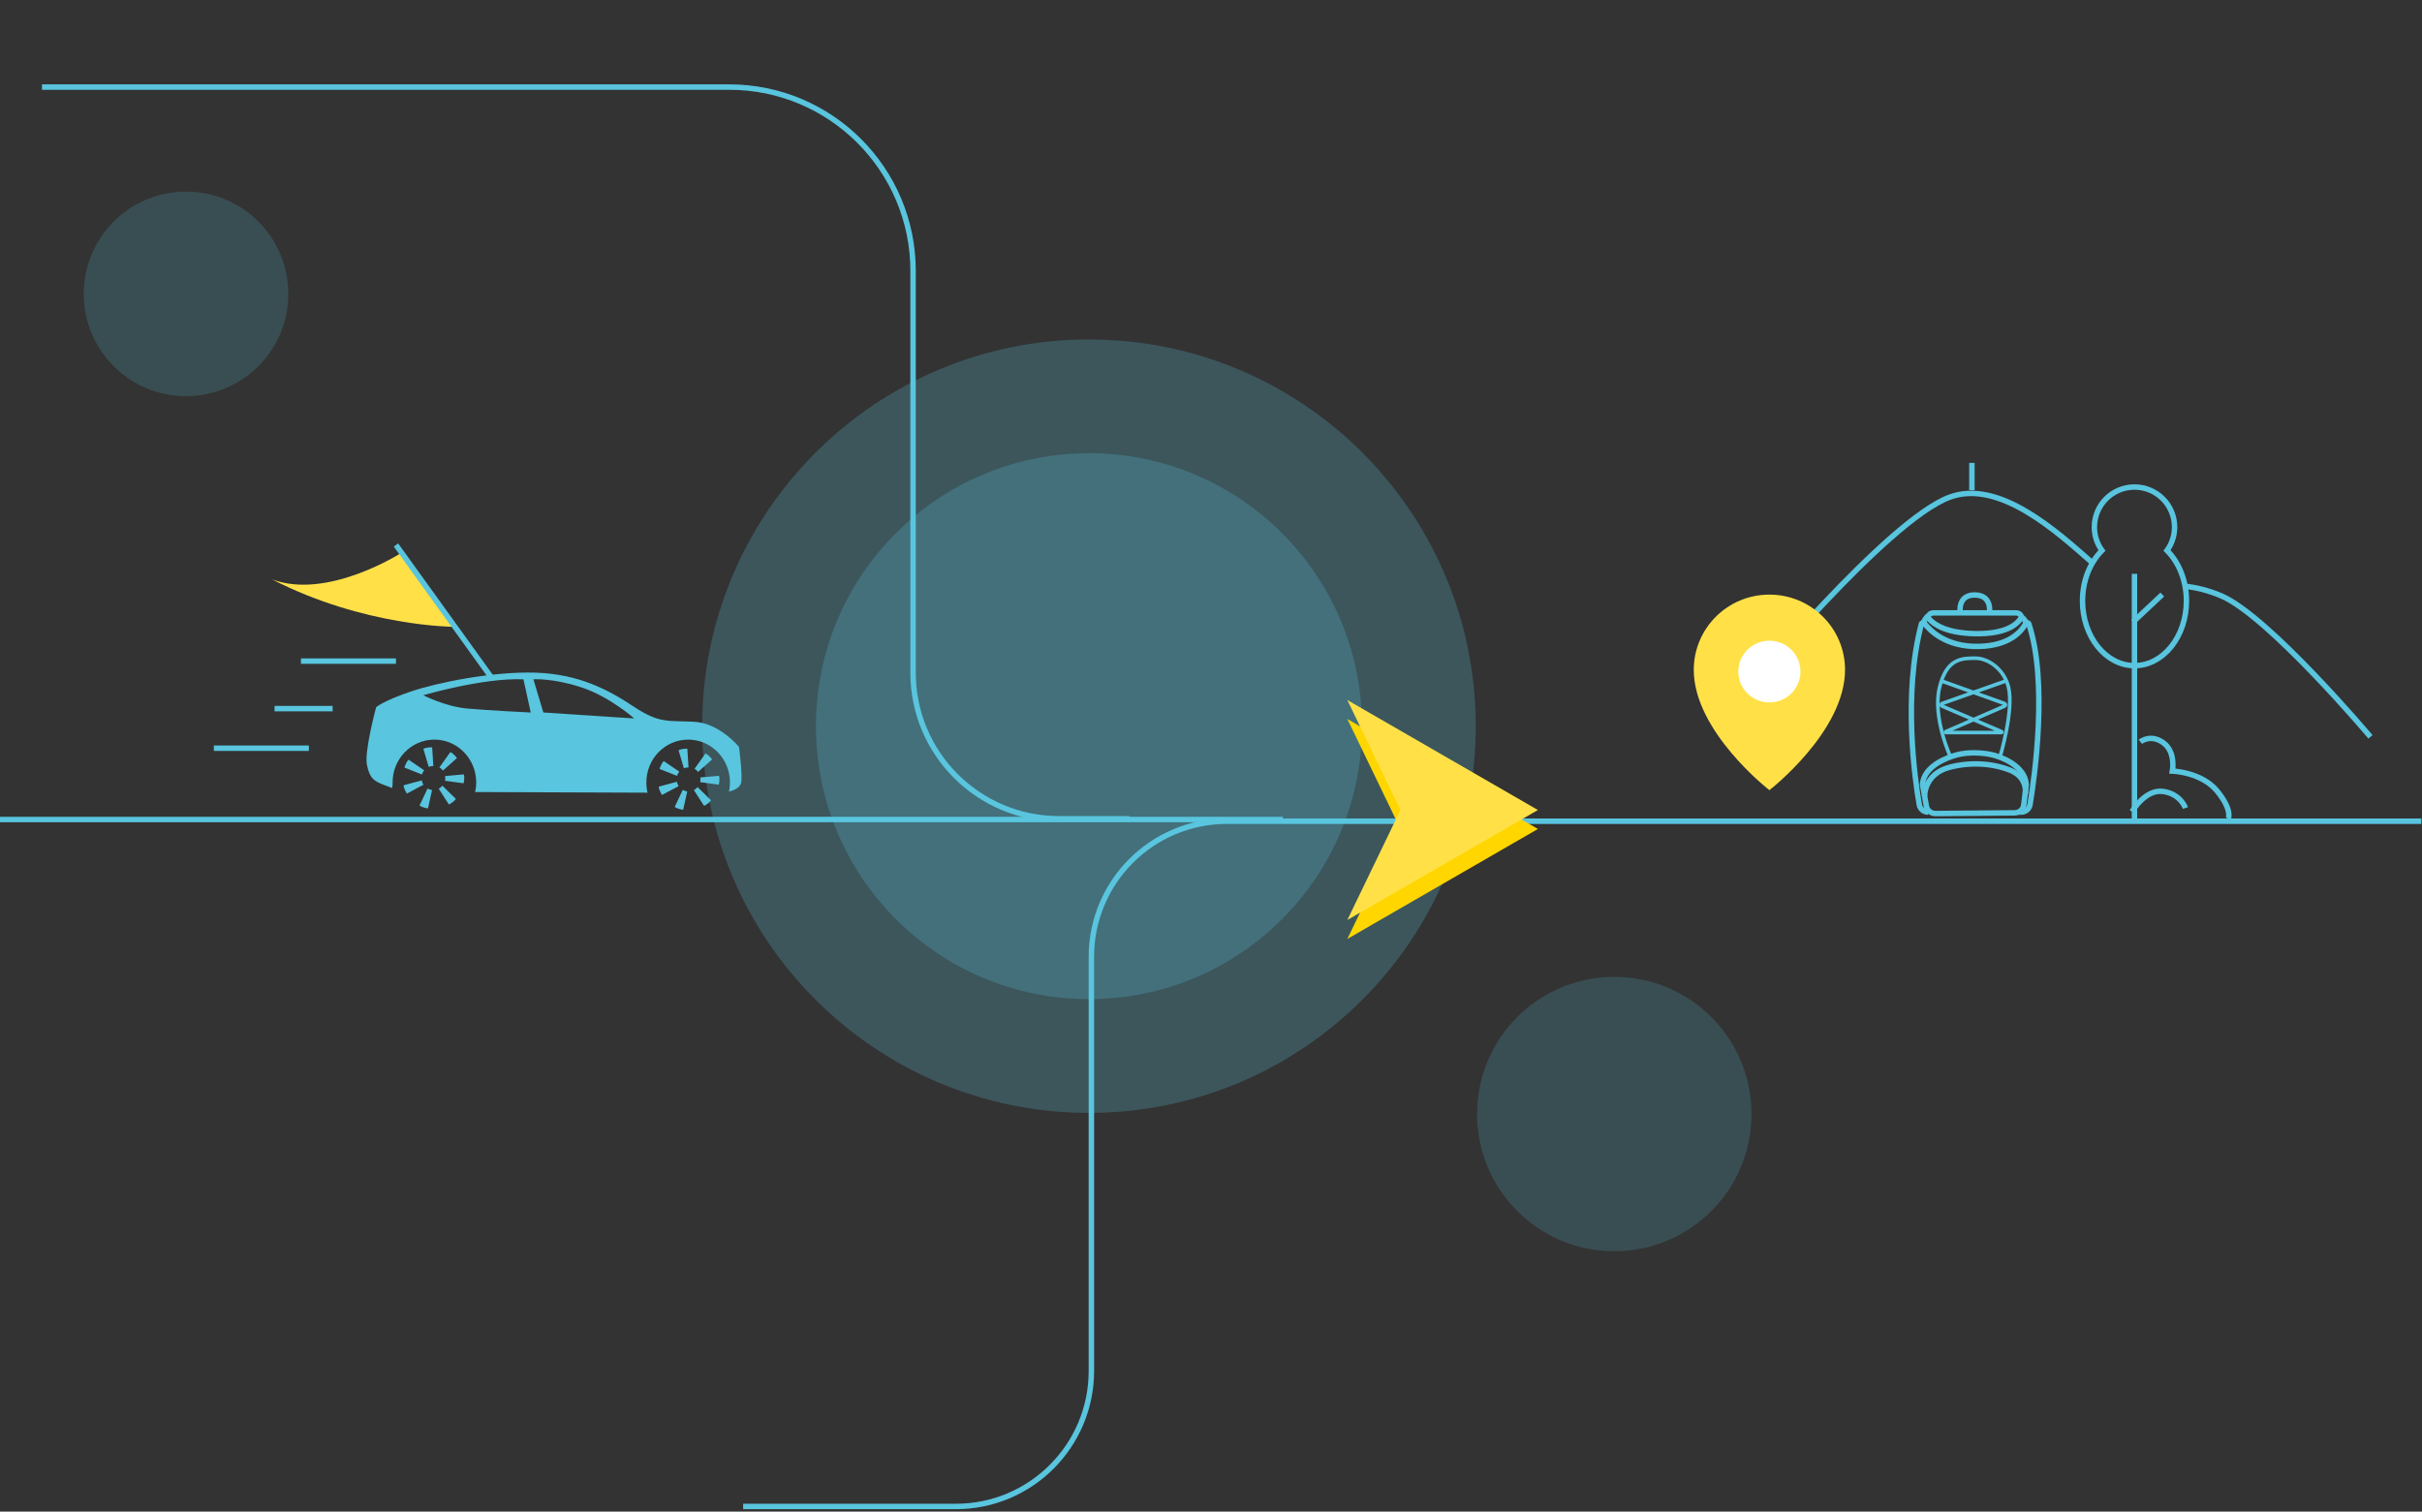 <?xml version="1.0" encoding="UTF-8"?>
<svg xmlns="http://www.w3.org/2000/svg" width="668" height="417" viewBox="0 0 668 417" fill="none">
  <rect x="0" y="0" width="668" height="417" fill="#333333" stroke="none"/>
  <g clip-path="url(#clip0_2089_1073)">
    <path opacity="0.24" d="M300.34 307C359.258 307 407.02 259.238 407.02 200.32C407.02 141.402 359.258 93.64 300.34 93.64C241.422 93.64 193.66 141.402 193.66 200.32C193.66 259.238 241.422 307 300.34 307Z" fill="#59C5DE"></path>
    <path opacity="0.24" d="M300.34 275.62C341.927 275.62 375.64 241.907 375.64 200.32C375.64 158.733 341.927 125.02 300.34 125.02C258.753 125.02 225.04 158.733 225.04 200.32C225.04 241.907 258.753 275.62 300.34 275.62Z" fill="#59C5DE"></path>
    <path opacity="0.19" d="M445.23 345.16C466.129 345.16 483.07 328.218 483.07 307.32C483.07 286.422 466.129 269.48 445.23 269.48C424.332 269.48 407.39 286.422 407.39 307.32C407.39 328.218 424.332 345.16 445.23 345.16Z" fill="#59C5DE"></path>
    <path opacity="0.19" d="M51.31 109.28C66.89 109.28 79.52 96.65 79.52 81.07C79.52 65.49 66.89 52.86 51.31 52.86C35.73 52.86 23.1 65.49 23.1 81.07C23.1 96.65 35.73 109.28 51.31 109.28Z" fill="#59C5DE"></path>
    <path d="M204.96 415.57H263.63C284.27 415.57 301.01 398.84 301.01 378.19V263.92C301.01 243.28 317.74 226.54 338.39 226.54H667.84" stroke="#59C5DE" stroke-width="1.5" stroke-miterlimit="10"></path>
    <path d="M386.25 228.68L371.6 198.34L424.16 228.68L371.6 259.02L386.25 228.68Z" fill="#FFD600"></path>
    <path d="M386.25 223.45L371.6 193.11L424.16 223.45L371.6 253.79L386.25 223.45Z" fill="#FFE147"></path>
    <path d="M11.58 24.02H201.11C229.12 24.02 251.83 46.73 251.83 74.74V185.6C251.83 207.84 269.86 225.87 292.1 225.87H311.45" stroke="#59C5DE" stroke-width="1.5" stroke-miterlimit="10"></path>
    <path d="M0 226.07H353.82" stroke="#59C5DE" stroke-width="1.5" stroke-miterlimit="10"></path>
    <path d="M101.2 210.99C101.93 214.83 103.4 215.56 105.77 216.48L108.15 217.39C108.15 217.39 108.18 217 108.29 216.37C108.29 216.2 108.28 216.03 108.28 215.85C108.28 209.32 113.44 204.03 119.81 204.03C126.18 204.03 131.34 209.32 131.34 215.85C131.34 216.76 131.24 217.64 131.05 218.49L178.6 218.67C178.38 217.77 178.27 216.82 178.27 215.85C178.27 209.32 183.43 204.03 189.8 204.03C196.17 204.03 201.33 209.32 201.33 215.85C201.33 216.71 201.24 217.55 201.07 218.37C202.03 218.13 203.96 217.48 204.37 216.11C204.92 214.28 203.82 206.05 203.82 206.05C203.82 206.05 198.51 199.46 191.38 199.1C184.25 198.74 181.87 199.65 174.73 194.89C167.6 190.13 159.42 185.93 147.72 185.56C136.01 185.19 120.71 188.24 113.2 190.8C105.7 193.36 103.75 195.07 103.75 195.07C103.75 195.07 100.46 207.14 101.19 210.99H101.2ZM147.11 187.39C147.11 187.39 152.42 187.02 160.28 189.59C168.15 192.15 174.92 198.19 174.92 198.19L149.86 196.54L147.12 187.39H147.11ZM116.75 191.79C116.75 191.79 133.34 186.91 144.37 187.4L146.38 196.55C146.38 196.55 134.85 196 128.82 195.45C122.78 194.9 116.75 191.79 116.75 191.79Z" fill="#59C5DE"></path>
    <path d="M188.61 211.94C189.29 211.67 189.9 211.71 189.9 211.71L189.57 206.54C189.57 206.54 188.04 206.46 187.15 206.97L188.62 211.94H188.61Z" fill="#59C5DE"></path>
    <path d="M191.561 212.08C192.191 212.45 192.531 212.95 192.531 212.95L196.401 209.5C196.401 209.5 195.521 208.24 194.571 207.86L191.561 212.08Z" fill="#59C5DE"></path>
    <path d="M193.14 214.45C193.27 215.17 193.11 215.76 193.11 215.76L198.24 216.46C198.24 216.46 198.62 214.98 198.3 214L193.14 214.46V214.45Z" fill="#59C5DE"></path>
    <path d="M192.39 217.12C191.93 217.68 191.38 217.95 191.38 217.95L194.19 222.31C194.19 222.31 195.57 221.64 196.1 220.75L192.4 217.13L192.39 217.12Z" fill="#59C5DE"></path>
    <path d="M187.35 212.88C186.89 213.45 186.74 214.03 186.74 214.03L181.92 212.13C181.92 212.13 182.31 210.65 183.07 209.95L187.35 212.87V212.88Z" fill="#59C5DE"></path>
    <path d="M186.69 215.65C186.82 216.37 187.17 216.86 187.17 216.86L182.59 219.29C182.59 219.29 181.72 218.03 181.69 217L186.69 215.65Z" fill="#59C5DE"></path>
    <path d="M188.32 217.89C188.95 218.26 189.55 218.32 189.55 218.32L188.42 223.38C188.42 223.38 186.89 223.22 186.09 222.58L188.31 217.9L188.32 217.89Z" fill="#59C5DE"></path>
    <path d="M118.231 211.55C118.911 211.28 119.521 211.32 119.521 211.32L119.191 206.15C119.191 206.15 117.661 206.07 116.771 206.58L118.241 211.55H118.231Z" fill="#59C5DE"></path>
    <path d="M121.19 211.7C121.82 212.07 122.16 212.57 122.16 212.57L126.03 209.12C126.03 209.12 125.15 207.86 124.2 207.48L121.19 211.7Z" fill="#59C5DE"></path>
    <path d="M122.76 214.07C122.89 214.79 122.73 215.38 122.73 215.38L127.86 216.08C127.86 216.08 128.24 214.6 127.92 213.62L122.76 214.08V214.07Z" fill="#59C5DE"></path>
    <path d="M122.01 216.74C121.55 217.3 121 217.57 121 217.57L123.81 221.93C123.81 221.93 125.19 221.26 125.72 220.37L122.02 216.75L122.01 216.74Z" fill="#59C5DE"></path>
    <path d="M116.98 212.5C116.52 213.07 116.37 213.65 116.37 213.65L111.55 211.75C111.55 211.75 111.94 210.27 112.7 209.57L116.98 212.49V212.5Z" fill="#59C5DE"></path>
    <path d="M116.32 215.27C116.45 215.99 116.8 216.48 116.8 216.48L112.22 218.91C112.22 218.91 111.35 217.65 111.32 216.62L116.32 215.27Z" fill="#59C5DE"></path>
    <path d="M117.94 217.51C118.57 217.88 119.17 217.94 119.17 217.94L118.04 223C118.04 223 116.51 222.84 115.71 222.2L117.93 217.52L117.94 217.51Z" fill="#59C5DE"></path>
    <path d="M83 182.37H109.21" stroke="#59C5DE" stroke-width="1.5" stroke-miterlimit="10"></path>
    <path d="M58.98 206.4H85.19" stroke="#59C5DE" stroke-width="1.5" stroke-miterlimit="10"></path>
    <path d="M75.72 195.48H91.74" stroke="#59C5DE" stroke-width="1.5" stroke-miterlimit="10"></path>
    <path d="M110.67 152.52C110.67 152.52 90.28 165.63 74.99 159.8C100.47 172.91 125.23 172.91 125.23 172.91L110.67 152.52Z" fill="#FFE147"></path>
    <path d="M135.42 186.74L109.21 150.34" stroke="#59C5DE" stroke-width="1.5" stroke-miterlimit="10"></path>
    <path d="M597.67 151.86C598.98 150.04 599.76 147.82 599.76 145.41C599.76 139.3 594.81 134.35 588.7 134.35C582.59 134.35 577.64 139.3 577.64 145.41C577.64 147.82 578.42 150.05 579.73 151.86C576.46 155.13 574.37 160.14 574.37 165.77C574.37 175.63 580.79 183.62 588.7 183.62C596.61 183.62 603.03 175.63 603.03 165.77C603.03 160.14 600.94 155.13 597.67 151.86Z" stroke="#59C5DE" stroke-width="1.5" stroke-miterlimit="10"></path>
    <path d="M588.7 158.29V225.85" stroke="#59C5DE" stroke-width="1.5" stroke-miterlimit="10"></path>
    <path d="M590.32 204.63C590.32 204.63 593.1 202.36 596.63 204.88C600.17 207.41 599.16 212.71 599.16 212.71C599.16 212.71 607.24 212.96 611.54 218.27C615.83 223.57 614.57 225.85 614.57 225.85" stroke="#59C5DE" stroke-width="1.5" stroke-miterlimit="10"></path>
    <path d="M588.03 223.88C588.03 223.88 591.63 217.66 596.54 218.32C601.45 218.98 602.76 222.9 602.76 222.9" stroke="#59C5DE" stroke-width="1.5" stroke-miterlimit="10"></path>
    <path d="M588.33 171.55L596.37 164.01" stroke="#59C5DE" stroke-width="1.5" stroke-miterlimit="10"></path>
    <path d="M602.43 161.67C605.58 162.05 608.96 162.81 612.57 164.34C625.66 169.9 653.79 203.27 653.79 203.27" stroke="#59C5DE" stroke-width="1.5" stroke-miterlimit="10"></path>
    <path d="M481.7 190.51C481.7 190.51 520.31 143.72 537.65 137.18C551.34 132.01 567.48 146.83 576.88 155.07" stroke="#59C5DE" stroke-width="1.5" stroke-miterlimit="10"></path>
    <path d="M543.86 127.69V135.22" stroke="#59C5DE" stroke-width="1.5" stroke-miterlimit="10"></path>
    <path d="M557.5 170.16C557.5 170.16 558.6 170.91 558.73 171.74" stroke="#59C5DE" stroke-width="1.5" stroke-miterlimit="10"></path>
    <path d="M537.89 208.65C537.89 208.65 532.97 197.9 534.91 189.73C536.85 181.57 541.13 181.57 544.82 181.57C548.51 181.57 552.8 184.78 553.95 189.54C555.5 195.95 551.62 208.78 551.62 208.78" stroke="#59C5DE" stroke-miterlimit="10"></path>
    <path d="M535.3 187.79L552.86 194.07C553.18 194.19 553.2 194.64 552.88 194.78L536.62 201.84C536.5 201.89 536.54 202.07 536.67 202.07H552.01C552.14 202.07 552.18 201.89 552.06 201.84L535.62 194.78C535.3 194.64 535.32 194.19 535.64 194.07L553.38 187.79" stroke="#59C5DE" stroke-miterlimit="10"></path>
    <path d="M539.89 208.19C542.38 207.55 545.66 207.56 548.25 207.98C552.24 208.62 558.52 211.42 558.85 216.39L558.16 222.08C558.01 223.29 556.94 224.22 555.66 224.23L533.84 224.42C532.59 224.43 531.52 223.57 531.31 222.4L530.24 216.39C530.57 211.42 536.83 208.97 539.88 208.19H539.89Z" stroke="#59C5DE" stroke-width="1.5" stroke-miterlimit="10"></path>
    <path d="M530.81 219.68C530.81 219.68 530.64 213.56 537.58 211.69C543.35 210.14 549.49 210.52 554.4 212.47C559.31 214.42 558.61 218.9 558.61 218.9" stroke="#59C5DE" stroke-width="1.5" stroke-miterlimit="10"></path>
    <path d="M556.01 169.07H533.28C532.12 169.07 531.44 170.06 532.1 170.79C533.59 172.43 537.06 174.68 544.87 174.8C553.01 174.92 556.12 172.41 557.29 170.67C557.78 169.94 557.09 169.07 556.01 169.07Z" stroke="#59C5DE" stroke-width="1.5" stroke-miterlimit="10"></path>
    <path d="M531.78 224.03C530.58 224.03 529.56 223.17 529.35 221.99C528.15 215.05 524.79 191.72 529.93 172.14C530.03 171.76 530.54 171.65 530.78 171.97C532.26 173.92 536.74 178.55 545.84 178.32C554.32 178.11 557.56 174.13 558.68 172.03C558.88 171.66 559.42 171.7 559.55 172.09C564.88 188 561.14 214.4 559.9 221.95C559.7 223.14 558.68 224.02 557.47 224.02H556.81" stroke="#59C5DE" stroke-width="1.5" stroke-miterlimit="10"></path>
    <path d="M540.63 168.93C540.63 168.93 539.88 164.13 544.61 164.13C549.34 164.13 548.72 168.66 548.72 168.66" stroke="#59C5DE" stroke-width="1.5" stroke-miterlimit="10"></path>
    <path d="M531.72 169.89C531.72 169.89 530.9 170.71 530.55 171.6" stroke="#59C5DE" stroke-width="1.5" stroke-miterlimit="10"></path>
    <path d="M508.87 184.78C508.87 201.83 488.01 217.97 488.01 217.97C488.01 217.97 467.15 201.82 467.15 184.78C467.15 173.32 476.49 164.03 488.01 164.03C499.53 164.03 508.87 173.32 508.87 184.78Z" fill="#FFE147"></path>
    <path d="M488.01 193.78C492.743 193.78 496.58 189.965 496.58 185.26C496.58 180.555 492.743 176.74 488.01 176.74C483.277 176.74 479.44 180.555 479.44 185.26C479.44 189.965 483.277 193.78 488.01 193.78Z" fill="white"></path>
  </g>
  <defs>
    <clipPath id="clip0_2089_1073">
      <rect width="667.82" height="415.66" fill="white" transform="translate(0 0.66)"></rect>
    </clipPath>
  </defs>
</svg>
